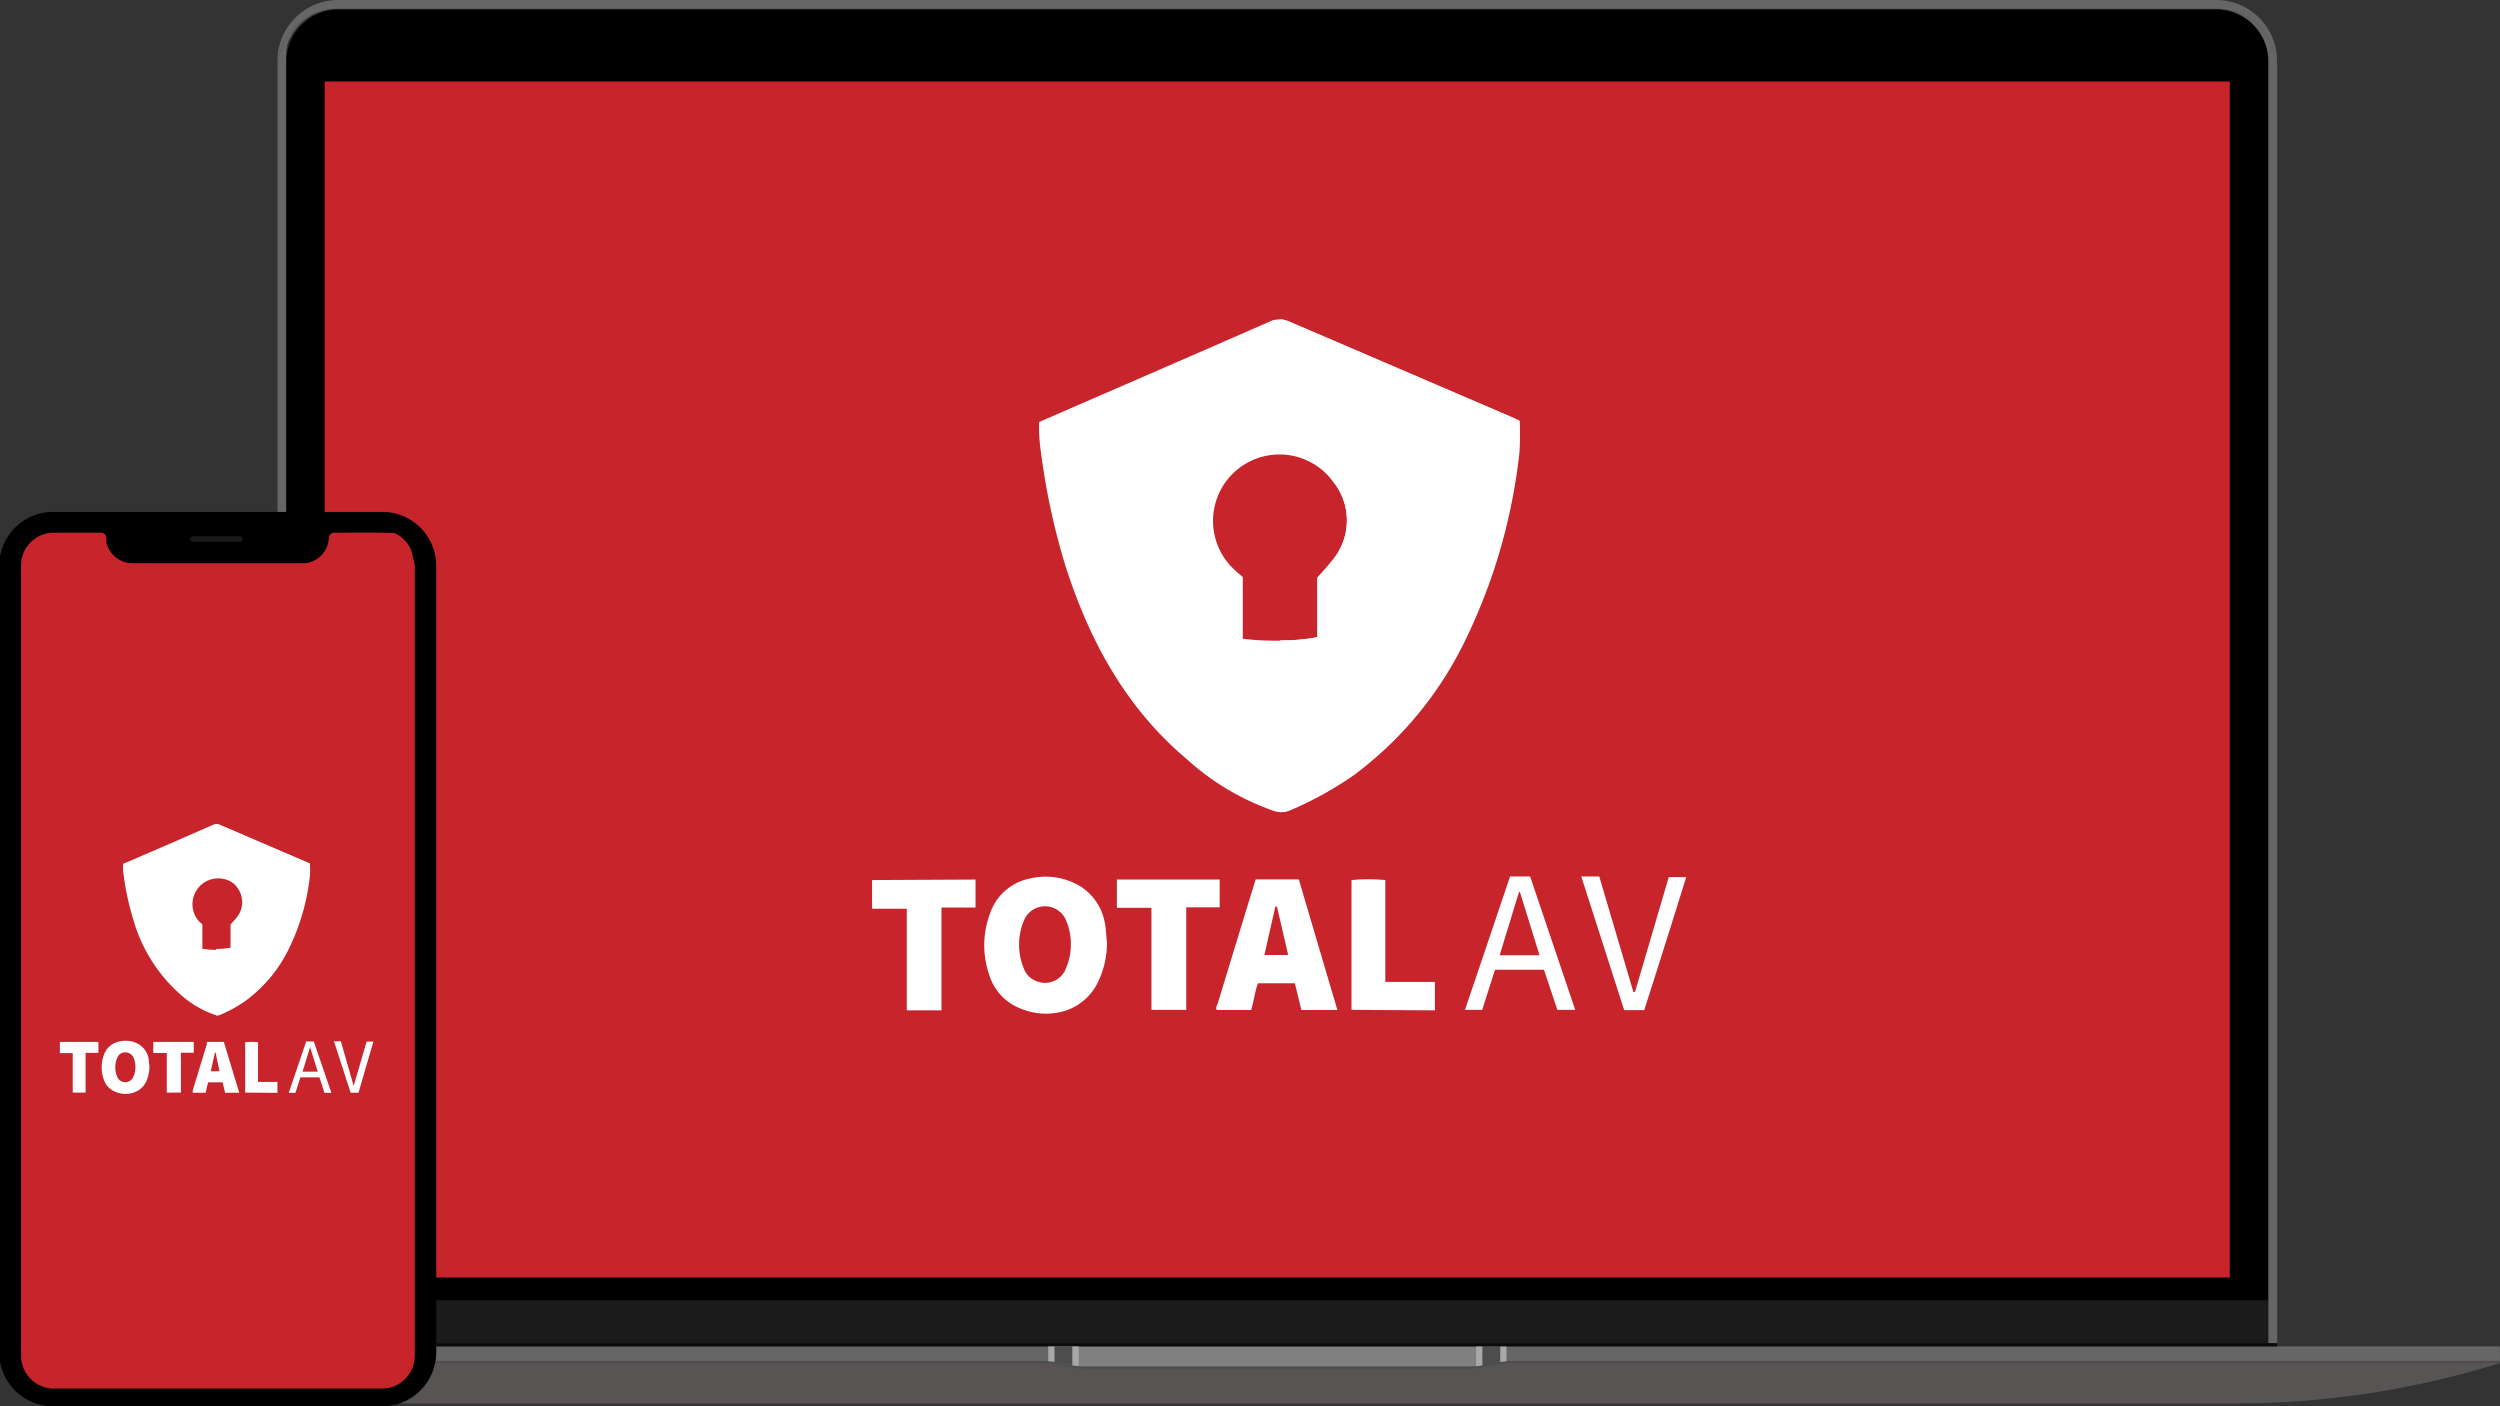<svg id="Layer_1" data-name="Layer 1" xmlns="http://www.w3.org/2000/svg" viewBox="0 0 194.56 109.44"><rect x="0" y="0" width="194.56" height="109.44" fill="#333333" stroke="none"/><defs><linearGradient id="linear-gradient" x1="560.29" y1="418.9" x2="560.29" y2="350.36" gradientUnits="userSpaceOnUse"><stop offset="0"/><stop offset=".29" stop-color="#020202"/><stop offset=".43" stop-color="#0a0a0a"/><stop offset=".53" stop-color="#171717"/><stop offset=".62" stop-color="#292929"/><stop offset=".7" stop-color="#414141"/><stop offset=".77" stop-color="#5e5e5e"/><stop offset=".84" stop-color="#818181"/><stop offset=".9" stop-color="#aaa"/><stop offset=".96" stop-color="#d7d7d7"/><stop offset="1" stop-color="#fff"/></linearGradient><linearGradient id="linear-gradient-2" x1="642.32" y1="421.38" x2="642.32" y2="418.23" gradientUnits="userSpaceOnUse"><stop offset="1" stop-color="#575453"/><stop offset="1" stop-color="#0b0b0b"/></linearGradient><linearGradient id="linear-gradient-3" x1="575.24" y1="386.81" x2="576.48" y2="386.81" gradientUnits="userSpaceOnUse"><stop offset="0" stop-color="#f0f0f0"/><stop offset=".01" stop-color="#ededed"/><stop offset=".14" stop-color="#b4b4b4"/><stop offset=".27" stop-color="#858585"/><stop offset=".4" stop-color="#606060"/><stop offset=".51" stop-color="#464646"/><stop offset=".62" stop-color="#363636"/><stop offset=".7" stop-color="#303030"/></linearGradient><linearGradient id="linear-gradient-4" x1="560.29" y1="418.9" x2="560.29" y2="350.36" gradientUnits="userSpaceOnUse"><stop offset="0" stop-color="#fff"/><stop offset=".85" stop-color="#fff"/><stop offset="1" stop-color="#fff"/></linearGradient><filter id="luminosity-noclip" x="544.12" y="-8732" width="32.34" height="32766" filterUnits="userSpaceOnUse" color-interpolation-filters="sRGB"><feFlood flood-color="#fff" result="bg"/><feBlend in="SourceGraphic" in2="bg"/></filter><filter id="luminosity-noclip-2" x="544.12" y="350.36" width="32.34" height="68.54" filterUnits="userSpaceOnUse" color-interpolation-filters="sRGB"><feFlood flood-color="#fff" result="bg"/><feBlend in="SourceGraphic" in2="bg"/></filter><style>.cls-3{fill:#666}.cls-5{fill:#4d4d4d}.cls-9{fill:#fff}.cls-11{fill:#c8242c}.cls-15{fill:#a8a8a8}</style><mask id="mask-2" x="1.2" y="38.2" width="32.34" height="68.54" maskUnits="userSpaceOnUse"><g filter="url(#luminosity-noclip-2)"><g mask="url(#mask)" transform="translate(-542.92 -312.16)"><path d="M544.12 416.28zm.68 1.13zm1.64 1.21h.06zm27.62.28zm2.28-68.52zm.06 67.43z" style="mix-blend-mode:multiply" fill="url(#linear-gradient)"/></g></g></mask></defs><path class="cls-3" d="M564.51 316.9a4.74 4.74 0 014.74-4.74h146.14a4.74 4.74 0 014.74 4.74v.38a4.73 4.73 0 00-4.73-4.44H569.26a4.74 4.74 0 00-4.74 4.74z" transform="translate(-542.92 -312.16)"/><path d="M553.1 356zM551.32 354.66zM551.38 354.8v-.05zM551.63 355.21zM551.71 355.31zM551.75 355.35s-.01-.01 0 0zM552 355.56h.05zM552 355.59zM552.16 355.68zM552.54 355.87h-.08zM552.63 355.9h.1-.19zM552.93 356h-.19zM553.1 356z" transform="translate(-542.92 -312.16)"/><path d="M547.17 418.23a69.32 69.32 0 0020.67 3.15h149a69.32 69.32 0 0020.67-3.15H547.17z" transform="translate(-542.92 -312.16)" fill="url(#linear-gradient-2)"/><path class="cls-5" d="M547.17 417.1v1.14h76.71a9.41 9.41 0 012.24.28l.26.05v-1.47zM737.47 417.1v1.14h-76.72a9.48 9.48 0 00-2.24.28l-.26.05v-1.47zM658.25 417.1v1.47a5.54 5.54 0 01-1 .1h-29.87a5.56 5.56 0 01-1-.1v-1.47z" transform="translate(-542.92 -312.16)"/><path class="cls-3" d="M547.17 416.94v1.13h76.71a10 10 0 012.24.28l.26.06v-1.47zM715.4 312.84H569.26a4.74 4.74 0 00-4.74 4.74v99.11h.68V316.9a4.07 4.07 0 010-.61v-.2c0-.07 0-.13.05-.2a1.33 1.33 0 010-.19 4.14 4.14 0 01.81-1.45l.13-.14a.46.46 0 01.07-.07 4 4 0 01.68-.55l.25-.15.27-.13.18-.08a4.06 4.06 0 011.48-.28h146.27a4 4 0 011.93.49l.25.15a3.62 3.62 0 01.32.22l.15.13a2.09 2.09 0 01.22.2l.06.07a.86.86 0 01.13.14 4 4 0 011 2.65v99.79h.69v-99.41a4.73 4.73 0 00-4.74-4.44z" transform="translate(-542.92 -312.16)"/><path fill="#1b1b1b" d="M22.28 101.2h154.24v3.33H22.28z"/><path d="M719.44 316.9v96.46H565.2V316.9a4.06 4.06 0 014-4h146.19a4.06 4.06 0 014.05 4z" transform="translate(-542.92 -312.16)"/><path class="cls-3" d="M737.47 416.94v1.13h-76.72a10 10 0 00-2.24.28l-.26.06v-1.47z" transform="translate(-542.92 -312.16)"/><path d="M658.25 416.94v1.47a5.52 5.52 0 01-1 .09h-29.87a5.55 5.55 0 01-1-.09v-1.47z" transform="translate(-542.92 -312.16)" fill="gray"/><path fill="#0b0b0b" d="M177.21 104.53v.25H21.6v-.25h155.61z"/><path class="cls-9" d="M25.47 6.6h147.86v92.76H25.47z"/><path d="M576.48 356.2v61.23a3.88 3.88 0 01-.16 1.09 3.77 3.77 0 01-.34.8l-.09.15-.15.22a4.28 4.28 0 01-.49.55 4.07 4.07 0 00.52-2v-.7-61.34-.82a4 4 0 00-.53-2 3.8 3.8 0 011.24 2.82z" transform="translate(-542.92 -312.16)" fill="url(#linear-gradient-3)"/><path class="cls-11" d="M25.27 6.34h148.26v93.08H25.27z"/><path d="M7.4 41.1h19.8v3.08H7.4z"/><path d="M566.73 356zM566.55 356zM566.66 356zM566.83 356h.2-.19zM567.21 355.87h-.14.1zM567.21 355.87h.1zM567.6 355.68zM567.74 355.59zM567.87 355.48h-.05.05zM568 355.33zM568.09 355.25zM568.15 355.18zM568.4 354.73v.05zM568.44 354.63zM551.36 354.75v.05-.07zM568.4 354.75v.07zM572.86 352h-26a4.2 4.2 0 00-4 4.19v61.21a4.2 4.2 0 003.86 4.19H573a4.21 4.21 0 003.87-4.19v-61.22a4.2 4.2 0 00-4.01-4.18zm-.07 68h-25.88a2.56 2.56 0 01-2.35-2.55v-61.27a2.55 2.55 0 012.39-2.55H573.59l.22.11.18.11.08.05.09.07a1.29 1.29 0 01.17.16l.09.08.08.09a3.28 3.28 0 01.27.38l.11.21.09.23v.11a1.14 1.14 0 01.06.25.43.43 0 010 .11 2.22 2.22 0 010 .37v61.44a2.6 2.6 0 01-.53 1.56l-.06.07-.17.19-.18.16a1.46 1.46 0 01-.24.17 2.07 2.07 0 01-.25.15l-.14.06-.13.05a1.61 1.61 0 01-.29.09l-.37.05h-.05z" transform="translate(-542.92 -312.16)"/><path class="cls-11" d="M575.2 356.19v61.47a2.55 2.55 0 01-.53 1.56l-.06.07c-.05.07-.11.13-.17.2l-.18.15a1.5 1.5 0 01-.24.18l-.25.15-.14.06-.13.05-.29.09-.37.05h-25.93a2.57 2.57 0 01-2.35-2.56v-61.47a2.57 2.57 0 012.41-2.57h3.83a.42.42 0 01.4.38v.06a1.81 1.81 0 000 .23v.08a2.11 2.11 0 001.85 1.62h13.66a2.08 2.08 0 001.8-1.93V354a.42.42 0 01.4-.38h3.68a2.59 2.59 0 012.42 1.72v.11a2.65 2.65 0 01.19.74z" transform="translate(-542.92 -312.16)"/><g mask="url(#mask-2)"><path d="M544.12 416.28zm.68 1.13zm1.64 1.21h.06zm27.62.28zm2.28-68.52zm.06 67.43z" transform="translate(-542.92 -312.16)" fill="url(#linear-gradient-4)"/></g><path fill="#6c6968" d="M83.46 106.25l-1.4-.27v-1.21h1.4v1.48z"/><path class="cls-5" d="M83.46 106.25l-1.4-.27v-1.2h1.4v1.47z"/><path class="cls-15" d="M83.95 106.32l-.49-.07v-1.47h.49v1.54zM82.06 105.98l-.48-.05v-1.15h.48v1.2z"/><path class="cls-5" d="M115.36 106.26l1.4-.26v-1.21h-1.4v1.47z"/><path class="cls-15" d="M114.88 106.33l.48-.07v-1.47h-.48v1.54zM116.76 106l.48-.06v-1.15h-.48V106z"/><rect x="14.81" y="41.74" width="4.07" height=".43" rx=".19" fill="#1a1a1a"/><path class="cls-9" d="M554.55 395.15a2.91 2.91 0 01-.26 1.2 1.68 1.68 0 01-1.33.92 2 2 0 01-1.06-.14 1.57 1.57 0 01-.92-1 2.78 2.78 0 010-1.8 1.59 1.59 0 011.25-1.12 2.06 2.06 0 011.25.1 1.65 1.65 0 011 1.21c.03.2.04.42.07.63zm-1.09.05a1.87 1.87 0 00-.13-.69.68.68 0 00-.64-.45.65.65 0 00-.65.43 1.85 1.85 0 000 1.46.64.64 0 00.42.4.68.68 0 00.84-.4 1.74 1.74 0 00.16-.75zM559.05 393.25h1.29l1.2 3.95h-1.1l-.2-.81h-1.11c-.1.26-.13.54-.21.81h-1v-.18c.25-.81.49-1.62.74-2.43l.36-1.17a.16.16 0 01.03-.17zm.65.82h-.05l-.33 1.46h.68zM554.85 394.11v-.86H558v.84h-1a4.77 4.77 0 000 .53V397.19h-1.1v-3.08zM550.58 393.25v.85h-1v3.09h-1v-3.07h-1v-.87zM562 397.19v-3.92a4.66 4.66 0 011 0v3.09h1.51v.85zM567.78 396h-1.48l-.39 1.21h-.52l1.36-4h.59l1.37 4h-.54zm-.13-.44l-.6-1.91-.58 1.91zM570.82 397.2h-.61l-1.3-4h.54l1 3.5v-.06c.34-1.14.67-2.27 1-3.42h.53zM552.5 379.39l3.27-1.41 3.71-1.62a.64.64 0 01.57 0l6.78 2.91.21.09a7.51 7.51 0 010 .95 17.1 17.1 0 01-1.66 5.73 10.93 10.93 0 01-3.35 4 10.57 10.57 0 01-1.95 1.07.72.72 0 01-.52 0 7.74 7.74 0 01-2.6-1.56 12.21 12.21 0 01-3.67-5.84 21.28 21.28 0 01-.78-3.71c-.03-.17-.01-.37-.01-.61zm8.42 4.72l.26-.29.23-.27a1.88 1.88 0 000-2.36 2 2 0 10-3 2.68l.26.22V386a7.63 7.63 0 002.25 0z" transform="translate(-542.92 -312.16)"/><path class="cls-9" d="M567 379.36l-.21-.09-6.78-2.92a1.14 1.14 0 00-.25-.06v4.06a2 2 0 011.59.84 1.88 1.88 0 010 2.36l-.23.27-.26.29v1.8a5 5 0 01-1.12.1v5.19a.68.68 0 00.27-.05 10.57 10.57 0 001.95-1.07 11 11 0 003.35-4 17.1 17.1 0 001.66-5.73 7.51 7.51 0 00.03-.99zM629.07 385.5a7.07 7.07 0 01-.69 3.07A4.28 4.28 0 01625 391a5.09 5.09 0 01-2.7-.37 4.07 4.07 0 01-2.39-2.59 7 7 0 010-4.62 4.14 4.14 0 013.21-2.9 5.23 5.23 0 013.22.28 4.23 4.23 0 012.55 3.11c.11.48.11 1.09.18 1.59zm-2.81.13a4.63 4.63 0 00-.35-1.78 1.77 1.77 0 00-3.3-.06 4.84 4.84 0 000 3.77 1.66 1.66 0 001.09 1 1.73 1.73 0 002.16-1 4.69 4.69 0 00.4-1.93zM640.64 380.6H644l3 10.16h-2.8l-.51-2.08h-2.87c-.24.66-.32 1.38-.53 2.08h-2.68c-.09-.17 0-.32.07-.47.63-2.08 1.26-4.15 1.9-6.23.3-1 .61-2 .92-3 .04-.16.09-.29.14-.46zm1.66 2.12h-.13l-.85 3.76h1.85zM629.84 382.81v-2.2h8v2.16h-2.6v7.98h-2.71v-7.94zM618.84 380.61v2.18h-2.65v8h-2.7v-7.91h-2.7v-2.23zM648.1 390.75v-10.1a14.21 14.21 0 012.63 0v7.93h3.86v2.21zM663.08 387.63h-3.81l-1 3.12h-1.34c1.18-3.47 2.34-6.92 3.51-10.38H662l3.51 10.38h-1.39zm-.35-1.13l-1.52-4.91h-.08l-1.5 4.91zM670.88 390.77h-1.56c-1.11-3.44-2.21-6.9-3.34-10.4h1.4l2.66 9h.09a.46.46 0 00.07-.14l2.59-8.81h1.36c-1.07 3.42-2.15 6.87-3.27 10.35zM623.79 345l8.4-3.65q4.77-2.07 9.53-4.16a1.7 1.7 0 011.49 0l17.44 7.48.52.25a19.85 19.85 0 010 2.44 44.33 44.33 0 01-4.27 14.74 28.55 28.55 0 01-8.61 10.38 27.71 27.71 0 01-5 2.76 1.77 1.77 0 01-1.32 0 19.75 19.75 0 01-6.69-4c-4.75-4-7.57-9.22-9.43-15a53.66 53.66 0 01-2-9.53 12.7 12.7 0 01-.06-1.71zm21.65 12.13l.67-.74c.2-.23.39-.47.58-.71a4.82 4.82 0 00-.05-6.07 5.17 5.17 0 10-7.65 6.89c.19.19.41.36.65.57v4.8a21 21 0 005.8-.11z" transform="translate(-542.92 -312.16)"/><path class="cls-9" d="M661.17 344.9l-.52-.25c-5.82-2.5-11.63-5-17.44-7.49a2.4 2.4 0 00-.64-.16v10.45a5 5 0 014.07 2.14 4.82 4.82 0 01.05 6.07c-.19.24-.38.47-.58.7l-.67.75v4.63a12.28 12.28 0 01-2.87.25v13.33a1.33 1.33 0 00.67-.1 27.71 27.71 0 005-2.76 28.55 28.55 0 008.61-10.38 44.33 44.33 0 004.27-14.74 19.86 19.86 0 00.05-2.44z" transform="translate(-542.92 -312.16)"/></svg>